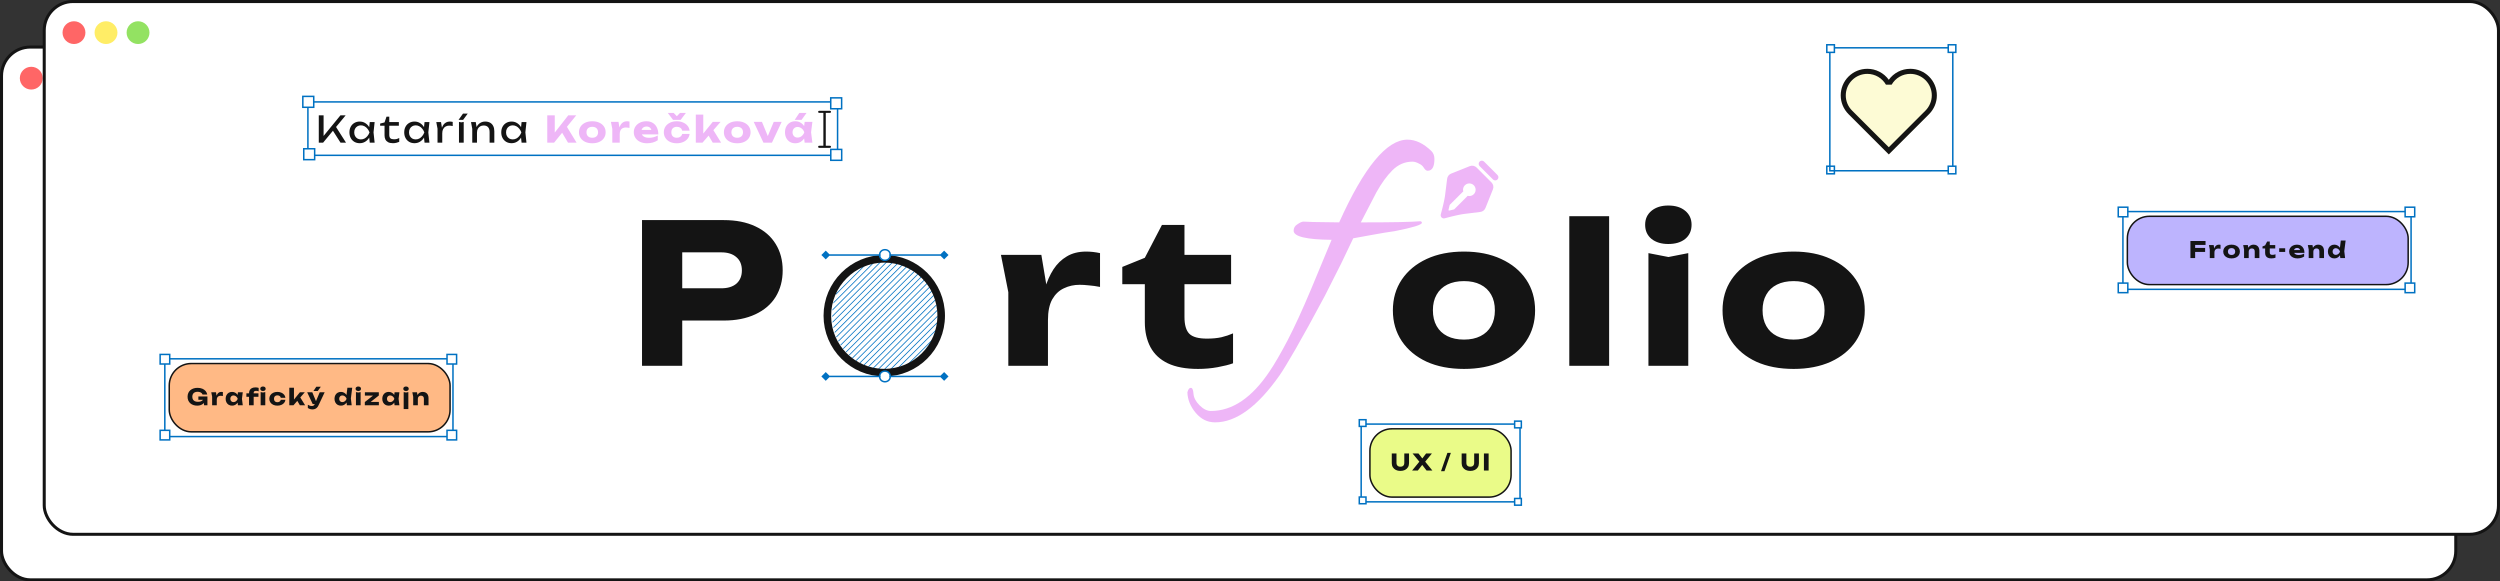 <svg width="1647" height="383" viewBox="0 0 1647 383" fill="none" xmlns="http://www.w3.org/2000/svg">
<rect x="0" y="0" width="1647" height="383" fill="#333333" stroke="none"/>
<rect x="1" y="31" width="1616.86" height="351" rx="19" fill="white" stroke="#141414" stroke-width="2"/>
<ellipse cx="20.6" cy="51.5" rx="7.537" ry="7.5" fill="#FF6666"/>
<ellipse cx="41.703" cy="51.5" rx="7.537" ry="7.5" fill="#FFED66"/>
<ellipse cx="62.805" cy="51.5" rx="7.537" ry="7.5" fill="#93E262"/>
<rect x="29.137" y="1" width="1616.86" height="351" rx="19" fill="white" stroke="#141414" stroke-width="2"/>
<ellipse cx="48.737" cy="21.5" rx="7.537" ry="7.5" fill="#FF6666"/>
<ellipse cx="69.839" cy="21.5" rx="7.537" ry="7.5" fill="#FFED66"/>
<ellipse cx="90.942" cy="21.5" rx="7.537" ry="7.5" fill="#93E262"/>
<path d="M476.848 145C484.869 145 491.781 146.365 497.584 149.096C503.472 151.827 507.952 155.709 511.024 160.744C514.096 165.693 515.632 171.496 515.632 178.152C515.632 184.723 514.096 190.525 511.024 195.56C507.952 200.509 503.472 204.349 497.584 207.08C491.781 209.811 484.869 211.176 476.848 211.176H435.248V189.928H475.184C479.451 189.928 482.779 188.904 485.168 186.856C487.557 184.723 488.752 181.821 488.752 178.152C488.752 174.397 487.557 171.496 485.168 169.448C482.779 167.315 479.451 166.248 475.184 166.248H437.552L449.456 153.96V241H422.96V145H476.848ZM659.417 167.912H686.041L690.393 194.024V241H664.281V192.488L659.417 167.912ZM724.697 166.76V189.032C722.137 188.52 719.705 188.179 717.401 188.008C715.182 187.752 713.134 187.624 711.257 187.624C707.502 187.624 704.046 188.392 700.889 189.928C697.732 191.379 695.172 193.811 693.209 197.224C691.332 200.637 690.393 205.203 690.393 210.92L685.401 204.776C686.084 199.485 687.108 194.536 688.473 189.928C689.838 185.235 691.673 181.096 693.977 177.512C696.366 173.843 699.31 170.984 702.809 168.936C706.308 166.803 710.574 165.736 715.609 165.736C717.06 165.736 718.553 165.821 720.089 165.992C721.625 166.163 723.161 166.419 724.697 166.76ZM739.368 187.24V175.848L754.216 169.832L765.48 148.2H780.328V167.912H811.048V187.24H780.328V208.744C780.328 214.035 781.395 217.747 783.528 219.88C785.661 222.013 789.544 223.08 795.176 223.08C798.76 223.08 801.917 222.781 804.648 222.184C807.464 221.501 810.024 220.648 812.328 219.624V239.336C809.768 240.275 806.397 241.128 802.216 241.896C798.035 242.664 793.725 243.048 789.288 243.048C781.181 243.048 774.525 241.811 769.32 239.336C764.2 236.861 760.403 233.32 757.928 228.712C755.453 224.019 754.216 218.557 754.216 212.328V187.24H739.368ZM964.473 243.048C955.086 243.048 946.894 241.469 939.897 238.312C932.9 235.069 927.438 230.547 923.513 224.744C919.588 218.856 917.625 212.115 917.625 204.52C917.625 196.755 919.588 189.971 923.513 184.168C927.438 178.365 932.9 173.843 939.897 170.6C946.894 167.357 955.086 165.736 964.473 165.736C973.774 165.736 981.924 167.357 988.921 170.6C996.004 173.843 1001.51 178.365 1005.43 184.168C1009.36 189.971 1011.32 196.755 1011.32 204.52C1011.32 212.115 1009.36 218.856 1005.43 224.744C1001.51 230.547 996.004 235.069 988.921 238.312C981.924 241.469 973.774 243.048 964.473 243.048ZM964.473 223.72C968.74 223.72 972.366 222.952 975.353 221.416C978.425 219.88 980.772 217.661 982.393 214.76C984.014 211.859 984.825 208.445 984.825 204.52C984.825 200.424 984.014 196.968 982.393 194.152C980.772 191.251 978.425 189.032 975.353 187.496C972.366 185.96 968.74 185.192 964.473 185.192C960.206 185.192 956.537 185.96 953.465 187.496C950.393 189.032 948.046 191.251 946.425 194.152C944.804 196.968 943.993 200.381 943.993 204.392C943.993 208.403 944.804 211.859 946.425 214.76C948.046 217.661 950.393 219.88 953.465 221.416C956.537 222.952 960.206 223.72 964.473 223.72ZM1033.85 142.44H1060.09V241H1033.85V142.44ZM1085.99 166.76L1099.18 169.32L1112.23 166.76V241H1085.99V166.76ZM1099.05 160.744C1094.53 160.744 1090.86 159.635 1088.04 157.416C1085.23 155.112 1083.82 151.997 1083.82 148.072C1083.82 144.232 1085.23 141.16 1088.04 138.856C1090.86 136.552 1094.53 135.4 1099.05 135.4C1103.74 135.4 1107.45 136.552 1110.19 138.856C1113 141.16 1114.41 144.232 1114.41 148.072C1114.41 151.997 1113 155.112 1110.19 157.416C1107.45 159.635 1103.74 160.744 1099.05 160.744ZM1181.66 243.048C1172.27 243.048 1164.08 241.469 1157.08 238.312C1150.08 235.069 1144.62 230.547 1140.7 224.744C1136.77 218.856 1134.81 212.115 1134.81 204.52C1134.81 196.755 1136.77 189.971 1140.7 184.168C1144.62 178.365 1150.08 173.843 1157.08 170.6C1164.08 167.357 1172.27 165.736 1181.66 165.736C1190.96 165.736 1199.11 167.357 1206.11 170.6C1213.19 173.843 1218.69 178.365 1222.62 184.168C1226.54 189.971 1228.51 196.755 1228.51 204.52C1228.51 212.115 1226.54 218.856 1222.62 224.744C1218.69 230.547 1213.19 235.069 1206.11 238.312C1199.11 241.469 1190.96 243.048 1181.66 243.048ZM1181.66 223.72C1185.92 223.72 1189.55 222.952 1192.54 221.416C1195.61 219.88 1197.96 217.661 1199.58 214.76C1201.2 211.859 1202.01 208.445 1202.01 204.52C1202.01 200.424 1201.2 196.968 1199.58 194.152C1197.96 191.251 1195.61 189.032 1192.54 187.496C1189.55 185.96 1185.92 185.192 1181.66 185.192C1177.39 185.192 1173.72 185.96 1170.65 187.496C1167.58 189.032 1165.23 191.251 1163.61 194.152C1161.99 196.968 1161.18 200.381 1161.18 204.392C1161.18 208.403 1161.99 211.859 1163.61 214.76C1165.23 217.661 1167.58 219.88 1170.65 221.416C1173.72 222.952 1177.39 223.72 1181.66 223.72Z" fill="#141414"/>
<path d="M800.5 278.25C795.5 278.25 791.25 276.167 787.75 272C784.25 267.833 782.417 263.333 782.25 258.5C782.75 256.5 783.5 255.5 784.5 255.5C785.5 255.5 786.083 256.75 786.25 259.25C786.417 261.917 787.75 264.5 790.25 267C792.75 269.5 795.25 270.75 797.75 270.75C811.917 270.75 824.833 262 836.5 244.5C839.667 239.833 843.583 233.083 848.25 224.25C852.917 215.25 858.083 204 863.75 190.5L877.25 158C860.583 157.833 852.25 155.833 852.25 152C852.25 150.167 853.083 148.75 854.75 147.75C856.417 146.583 857.75 146 858.75 146C858.917 146 861 146.083 865 146.25C869 146.25 874.75 146.333 882.25 146.5C898.583 110.167 913.583 92 927.25 92C932.583 92 937.833 94.5 943 99.5C944.333 100.833 945 102.583 945 104.75C945 109.917 943.5 112.5 940.5 112.5C939.667 112.5 938.833 111.833 938 110.5C937.333 109.333 936.25 108.417 934.75 107.75C933.25 106.917 931.833 106.5 930.5 106.5C925.5 106.5 921.083 108.417 917.25 112.25C913.583 115.917 910.083 120.75 906.75 126.75C903.583 132.75 900.167 139.333 896.5 146.5H899.5C917.667 146.5 929.75 146.25 935.75 145.75C936.417 145.917 936.75 146.25 936.75 146.75C936.75 148.083 930.833 149.917 919 152.25C914.333 152.917 909.75 153.667 905.25 154.5C900.75 155.333 896.167 156.167 891.5 157C889.333 161.667 886.667 167.25 883.5 173.75C880.333 180.083 876.75 187.167 872.75 195C864.917 209.667 858.5 221.333 853.5 230C848.5 238.667 845 244.417 843 247.25C828.5 267.917 814.333 278.25 800.5 278.25Z" fill="#EEB6F7"/>
<g clip-path="url(#clip0_4_51)">
<line x1="582.47" y1="157.972" x2="532.972" y2="207.47" stroke="#0071C2" stroke-width="0.5"/>
<line x1="584.506" y1="160.009" x2="535.009" y2="209.506" stroke="#0071C2" stroke-width="0.5"/>
<line x1="586.543" y1="162.045" x2="537.045" y2="211.543" stroke="#0071C2" stroke-width="0.5"/>
<line x1="588.579" y1="164.082" x2="539.082" y2="213.579" stroke="#0071C2" stroke-width="0.5"/>
<line x1="590.616" y1="166.118" x2="541.118" y2="215.616" stroke="#0071C2" stroke-width="0.5"/>
<line x1="592.652" y1="168.155" x2="543.155" y2="217.652" stroke="#0071C2" stroke-width="0.5"/>
<line x1="594.688" y1="170.191" x2="545.191" y2="219.688" stroke="#0071C2" stroke-width="0.5"/>
<line x1="596.725" y1="172.227" x2="547.228" y2="221.725" stroke="#0071C2" stroke-width="0.5"/>
<line x1="598.761" y1="174.264" x2="549.264" y2="223.761" stroke="#0071C2" stroke-width="0.5"/>
<line x1="600.798" y1="176.3" x2="551.301" y2="225.798" stroke="#0071C2" stroke-width="0.5"/>
<line x1="602.834" y1="178.337" x2="553.337" y2="227.834" stroke="#0071C2" stroke-width="0.5"/>
<line x1="604.871" y1="180.373" x2="555.373" y2="229.871" stroke="#0071C2" stroke-width="0.5"/>
<line x1="606.907" y1="182.41" x2="557.41" y2="231.907" stroke="#0071C2" stroke-width="0.5"/>
<line x1="608.944" y1="184.446" x2="559.446" y2="233.944" stroke="#0071C2" stroke-width="0.5"/>
<line x1="610.98" y1="186.483" x2="561.483" y2="235.98" stroke="#0071C2" stroke-width="0.5"/>
<line x1="613.017" y1="188.519" x2="563.519" y2="238.017" stroke="#0071C2" stroke-width="0.5"/>
<line x1="615.053" y1="190.556" x2="565.556" y2="240.053" stroke="#0071C2" stroke-width="0.5"/>
<line x1="617.09" y1="192.592" x2="567.592" y2="242.09" stroke="#0071C2" stroke-width="0.5"/>
<line x1="619.126" y1="194.629" x2="569.629" y2="244.126" stroke="#0071C2" stroke-width="0.5"/>
<line x1="621.163" y1="196.665" x2="571.665" y2="246.163" stroke="#0071C2" stroke-width="0.5"/>
<line x1="623.199" y1="198.702" x2="573.702" y2="248.199" stroke="#0071C2" stroke-width="0.5"/>
<line x1="625.236" y1="200.738" x2="575.738" y2="250.236" stroke="#0071C2" stroke-width="0.5"/>
<line x1="627.272" y1="202.774" x2="577.775" y2="252.272" stroke="#0071C2" stroke-width="0.5"/>
<line x1="629.308" y1="204.811" x2="579.811" y2="254.308" stroke="#0071C2" stroke-width="0.5"/>
<line x1="631.345" y1="206.847" x2="581.848" y2="256.345" stroke="#0071C2" stroke-width="0.5"/>
<line x1="633.381" y1="208.884" x2="583.884" y2="258.381" stroke="#0071C2" stroke-width="0.5"/>
</g>
<path d="M582.553 170.5C603.264 170.5 620.053 187.289 620.053 208C620.053 228.711 603.264 245.5 582.553 245.5C561.842 245.5 545.053 228.711 545.053 208C545.053 187.289 561.842 170.5 582.553 170.5Z" stroke="#141414" stroke-width="5"/>
<circle cx="583" cy="168" r="3.5" fill="white" stroke="#0071C2"/>
<path d="M624.887 168L622 165.113L619.113 168L622 170.887L624.887 168ZM586 168V168.5H622V168V167.5H586V168Z" fill="#0071C2"/>
<path d="M541.113 168L544 165.113L546.887 168L544 170.887L541.113 168ZM580 168V168.5H544V168V167.5H580V168Z" fill="#0071C2"/>
<circle cx="583" cy="248" r="3.5" fill="white" stroke="#0071C2"/>
<path d="M624.887 248L622 245.113L619.113 248L622 250.887L624.887 248ZM586 248V248.5H622V248V247.5H586V248Z" fill="#0071C2"/>
<path d="M541.113 248L544 245.113L546.887 248L544 250.887L541.113 248ZM580 248V248.5H544V248V247.5H580V248Z" fill="#0071C2"/>
<path d="M972.781 110.375L982.623 120.219C983.2 120.795 983.594 121.528 983.758 122.327C983.923 123.126 983.849 123.955 983.546 124.713L978.619 137.031C978.342 137.721 977.887 138.324 977.299 138.778C976.711 139.232 976.012 139.521 975.275 139.615L964.694 140.938C964.421 140.969 964.137 141.008 963.84 141.054L962.915 141.204L962.431 141.292L960.925 141.583L959.894 141.802L958.342 142.152L956.352 142.627L953.119 143.452L951.773 143.815C951.433 143.908 951.076 143.915 950.733 143.834C950.39 143.753 950.073 143.588 949.81 143.353C949.548 143.117 949.349 142.82 949.232 142.488C949.114 142.156 949.082 141.8 949.137 141.452L949.208 141.148L949.823 138.831L950.373 136.648L950.848 134.658L951.196 133.106L951.415 132.073L951.708 130.569L951.875 129.617L952.008 128.725L953.383 117.725C953.477 116.988 953.766 116.289 954.221 115.701C954.675 115.113 955.279 114.657 955.969 114.381L968.287 109.454C969.045 109.151 969.874 109.077 970.673 109.242C971.472 109.406 972.205 109.798 972.781 110.375ZM965.052 122.052C964.526 122.579 964.15 123.237 963.964 123.958C963.779 124.679 963.789 125.437 963.996 126.152C963.844 126.241 963.704 126.349 963.579 126.473L955.125 134.927C955.07 134.983 955.031 135.054 955.015 135.131L954.829 135.933L954.458 137.481L954.279 138.213C954.261 138.283 954.261 138.357 954.28 138.427C954.299 138.497 954.336 138.561 954.388 138.612C954.439 138.664 954.503 138.701 954.573 138.72C954.643 138.739 954.717 138.739 954.787 138.721L956.281 138.356L957.871 137.985C957.947 137.968 958.017 137.929 958.073 137.873L966.527 129.419C966.651 129.295 966.759 129.155 966.848 129.004C967.554 129.207 968.301 129.22 969.013 129.041C969.726 128.862 970.378 128.498 970.905 127.986C971.431 127.474 971.813 126.832 972.011 126.124C972.209 125.417 972.217 124.67 972.034 123.959C971.85 123.247 971.482 122.597 970.966 122.074C970.45 121.551 969.806 121.174 969.097 120.98C968.389 120.787 967.641 120.784 966.931 120.972C966.221 121.16 965.574 121.533 965.054 122.052H965.052ZM974.756 106.46C975.115 106.101 975.592 105.886 976.098 105.853C976.604 105.821 977.105 105.975 977.506 106.285L977.702 106.46L986.542 115.298C986.919 115.672 987.14 116.176 987.158 116.707C987.176 117.239 986.99 117.757 986.639 118.155C986.287 118.554 985.797 118.804 985.267 118.853C984.738 118.901 984.21 118.746 983.792 118.419L983.594 118.244L974.756 109.406C974.366 109.016 974.146 108.486 974.146 107.933C974.146 107.381 974.366 106.851 974.756 106.46Z" fill="#EEB6F7"/>
<path d="M1270.87 75.2C1274.03 72 1276 67.667 1276 62.833C1276 58.192 1274.16 53.741 1270.87 50.459C1267.59 47.177 1263.14 45.333 1258.5 45.333C1252.67 45.333 1247.5 48.167 1244.33 52.567C1242.72 50.322 1240.59 48.494 1238.12 47.236C1235.66 45.978 1232.93 45.326 1230.17 45.333C1225.53 45.333 1221.07 47.177 1217.79 50.459C1214.51 53.741 1212.67 58.192 1212.67 62.833C1212.67 67.667 1214.63 72 1217.8 75.2L1244.33 101.733L1270.87 75.2Z" fill="#FDFBD5"/>
<path d="M1220.13 72.833C1218.82 71.524 1217.77 69.966 1217.06 68.249C1216.35 66.532 1215.99 64.691 1216 62.833C1216 59.076 1217.49 55.473 1220.15 52.816C1222.81 50.159 1226.41 48.667 1230.17 48.667C1235.43 48.667 1240.03 51.533 1242.47 55.8H1246.2C1247.44 53.63 1249.23 51.827 1251.39 50.574C1253.55 49.321 1256 48.663 1258.5 48.667C1262.26 48.667 1265.86 50.159 1268.52 52.816C1271.17 55.473 1272.67 59.076 1272.67 62.833C1272.67 66.733 1271 70.333 1268.53 72.833L1244.33 97L1220.13 72.833ZM1270.87 75.2C1274.03 72 1276 67.667 1276 62.833C1276 58.192 1274.16 53.741 1270.87 50.459C1267.59 47.177 1263.14 45.333 1258.5 45.333C1252.67 45.333 1247.5 48.167 1244.33 52.567C1242.72 50.322 1240.59 48.494 1238.12 47.236C1235.66 45.978 1232.93 45.326 1230.17 45.333C1225.53 45.333 1221.07 47.177 1217.79 50.459C1214.51 53.741 1212.67 58.192 1212.67 62.833C1212.67 67.667 1214.63 72 1217.8 75.2L1244.33 101.733L1270.87 75.2Z" fill="#141414"/>
<rect x="1203.5" y="109.5" width="5" height="5" fill="white" stroke="#0071C2"/>
<rect x="1205.5" y="31.5" width="81" height="81" stroke="#0071C2"/>
<rect x="1283.5" y="109.5" width="5" height="5" fill="white" stroke="#0071C2"/>
<rect x="1203.5" y="29.5" width="5" height="5" fill="white" stroke="#0071C2"/>
<rect x="1283.5" y="29.5" width="5" height="5" fill="white" stroke="#0071C2"/>
<rect x="108.581" y="236.384" width="189.837" height="51.233" stroke="#0071C2"/>
<rect x="105.5" y="283.5" width="6.305" height="6.305" fill="white" stroke="#0071C2"/>
<rect x="294.5" y="283.5" width="6.305" height="6.305" fill="white" stroke="#0071C2"/>
<rect x="105.5" y="233.5" width="6.305" height="6.305" fill="white" stroke="#0071C2"/>
<rect x="294.5" y="233.5" width="6.305" height="6.305" fill="white" stroke="#0071C2"/>
<rect x="111.5" y="239.5" width="185" height="45" rx="14.5" fill="#FFB985" stroke="#141414"/>
<path d="M135.57 262.125C135.54 262.805 135.4 263.455 135.15 264.075C134.91 264.685 134.555 265.23 134.085 265.71C133.625 266.19 133.045 266.565 132.345 266.835C131.655 267.105 130.85 267.24 129.93 267.24C129.05 267.24 128.225 267.115 127.455 266.865C126.685 266.605 126.005 266.225 125.415 265.725C124.835 265.225 124.38 264.61 124.05 263.88C123.73 263.15 123.57 262.315 123.57 261.375C123.57 260.435 123.735 259.6 124.065 258.87C124.395 258.14 124.855 257.525 125.445 257.025C126.045 256.525 126.735 256.15 127.515 255.9C128.305 255.64 129.165 255.51 130.095 255.51C131.335 255.51 132.405 255.7 133.305 256.08C134.205 256.46 134.93 256.98 135.48 257.64C136.03 258.3 136.385 259.065 136.545 259.935H133.41C133.31 259.555 133.105 259.23 132.795 258.96C132.495 258.68 132.115 258.47 131.655 258.33C131.205 258.18 130.69 258.105 130.11 258.105C129.41 258.105 128.805 258.23 128.295 258.48C127.785 258.72 127.39 259.085 127.11 259.575C126.83 260.055 126.69 260.655 126.69 261.375C126.69 262.105 126.84 262.72 127.14 263.22C127.44 263.72 127.865 264.095 128.415 264.345C128.975 264.595 129.63 264.72 130.38 264.72C131.11 264.72 131.755 264.62 132.315 264.42C132.875 264.21 133.32 263.905 133.65 263.505C133.99 263.105 134.185 262.625 134.235 262.065L135.57 262.125ZM130.68 263.37V261.18H136.65V267H134.445L134.01 262.545L134.595 263.37H130.68ZM139.184 258.435H142.304L142.814 261.495V267H139.754V261.315L139.184 258.435ZM146.834 258.3V260.91C146.534 260.85 146.249 260.81 145.979 260.79C145.719 260.76 145.479 260.745 145.259 260.745C144.819 260.745 144.414 260.835 144.044 261.015C143.674 261.185 143.374 261.47 143.144 261.87C142.924 262.27 142.814 262.805 142.814 263.475L142.229 262.755C142.309 262.135 142.429 261.555 142.589 261.015C142.749 260.465 142.964 259.98 143.234 259.56C143.514 259.13 143.859 258.795 144.269 258.555C144.679 258.305 145.179 258.18 145.769 258.18C145.939 258.18 146.114 258.19 146.294 258.21C146.474 258.23 146.654 258.26 146.834 258.3ZM156.751 267L156.361 263.91L156.766 262.725L156.361 261.54L156.751 258.435H159.931L159.391 262.71L159.931 267H156.751ZM157.471 262.725C157.331 263.625 157.051 264.415 156.631 265.095C156.221 265.775 155.696 266.305 155.056 266.685C154.426 267.055 153.706 267.24 152.896 267.24C152.056 267.24 151.316 267.055 150.676 266.685C150.046 266.305 149.551 265.775 149.191 265.095C148.831 264.405 148.651 263.615 148.651 262.725C148.651 261.815 148.831 261.02 149.191 260.34C149.551 259.66 150.046 259.13 150.676 258.75C151.316 258.37 152.056 258.18 152.896 258.18C153.706 258.18 154.426 258.37 155.056 258.75C155.696 259.12 156.226 259.645 156.646 260.325C157.066 260.995 157.341 261.795 157.471 262.725ZM151.756 262.725C151.756 263.145 151.841 263.52 152.011 263.85C152.191 264.18 152.436 264.44 152.746 264.63C153.056 264.81 153.411 264.9 153.811 264.9C154.231 264.9 154.626 264.81 154.996 264.63C155.366 264.44 155.691 264.18 155.971 263.85C156.251 263.52 156.461 263.145 156.601 262.725C156.461 262.295 156.251 261.915 155.971 261.585C155.691 261.255 155.366 260.995 154.996 260.805C154.626 260.615 154.231 260.52 153.811 260.52C153.411 260.52 153.056 260.615 152.746 260.805C152.436 260.995 152.191 261.255 152.011 261.585C151.841 261.915 151.756 262.295 151.756 262.725ZM168.769 257.49C168.189 257.49 167.769 257.595 167.509 257.805C167.249 258.015 167.119 258.355 167.119 258.825V267H164.059V259.095C164.059 258.265 164.224 257.56 164.554 256.98C164.884 256.4 165.369 255.96 166.009 255.66C166.659 255.36 167.459 255.21 168.409 255.21C168.799 255.21 169.149 255.24 169.459 255.3C169.769 255.36 170.084 255.445 170.404 255.555V257.805C170.144 257.695 169.879 257.615 169.609 257.565C169.349 257.515 169.069 257.49 168.769 257.49ZM162.319 261.405V259.14H170.269V261.405H162.319ZM171.709 258.3L173.239 258.6L174.769 258.3V267H171.709V258.3ZM173.239 257.595C172.709 257.595 172.279 257.465 171.949 257.205C171.619 256.935 171.454 256.57 171.454 256.11C171.454 255.66 171.619 255.3 171.949 255.03C172.279 254.76 172.709 254.625 173.239 254.625C173.779 254.625 174.209 254.76 174.529 255.03C174.859 255.3 175.024 255.66 175.024 256.11C175.024 256.57 174.859 256.935 174.529 257.205C174.209 257.465 173.779 257.595 173.239 257.595ZM188.029 263.385C187.949 264.155 187.669 264.83 187.189 265.41C186.709 265.99 186.084 266.44 185.314 266.76C184.554 267.08 183.699 267.24 182.749 267.24C181.699 267.24 180.774 267.05 179.974 266.67C179.174 266.29 178.549 265.76 178.099 265.08C177.649 264.4 177.424 263.615 177.424 262.725C177.424 261.825 177.649 261.035 178.099 260.355C178.549 259.675 179.174 259.145 179.974 258.765C180.774 258.375 181.699 258.18 182.749 258.18C183.699 258.18 184.554 258.345 185.314 258.675C186.084 258.995 186.709 259.445 187.189 260.025C187.669 260.595 187.949 261.27 188.029 262.05H184.984C184.874 261.54 184.619 261.15 184.219 260.88C183.819 260.6 183.329 260.46 182.749 260.46C182.299 260.46 181.904 260.55 181.564 260.73C181.234 260.9 180.974 261.155 180.784 261.495C180.604 261.825 180.514 262.235 180.514 262.725C180.514 263.205 180.604 263.615 180.784 263.955C180.974 264.285 181.234 264.54 181.564 264.72C181.904 264.89 182.299 264.975 182.749 264.975C183.329 264.975 183.819 264.83 184.219 264.54C184.629 264.25 184.884 263.865 184.984 263.385H188.029ZM193.665 264.555L192.825 264.27L197.565 258.435H200.79L193.335 267H190.59V255.45H193.665V264.555ZM195.12 262.815L197.43 261.195L201.015 267H197.565L195.12 262.815ZM205.907 269.715C205.277 269.715 204.717 269.635 204.227 269.475C203.737 269.325 203.262 269.09 202.802 268.77V266.64C203.272 266.94 203.712 267.155 204.122 267.285C204.532 267.415 204.982 267.48 205.472 267.48C205.882 267.48 206.247 267.39 206.567 267.21C206.887 267.03 207.147 266.7 207.347 266.22L210.632 258.435H213.887L209.777 267.165C209.487 267.795 209.132 268.295 208.712 268.665C208.302 269.045 207.857 269.315 207.377 269.475C206.897 269.635 206.407 269.715 205.907 269.715ZM206.012 266.205L202.367 258.435H205.742L208.967 266.205H206.012ZM208.397 254.76H211.367L209.342 257.595H206.507L208.397 254.76ZM228.529 267L228.124 263.79L228.649 262.74L228.139 261.42L228.859 255.45H232.039L231.154 262.485L231.694 267H228.529ZM229.189 262.725C229.049 263.625 228.769 264.415 228.349 265.095C227.939 265.775 227.414 266.305 226.774 266.685C226.144 267.055 225.424 267.24 224.614 267.24C223.774 267.24 223.034 267.055 222.394 266.685C221.764 266.305 221.269 265.775 220.909 265.095C220.549 264.405 220.369 263.615 220.369 262.725C220.369 261.815 220.549 261.02 220.909 260.34C221.269 259.66 221.764 259.13 222.394 258.75C223.034 258.37 223.774 258.18 224.614 258.18C225.424 258.18 226.144 258.37 226.774 258.75C227.414 259.12 227.944 259.645 228.364 260.325C228.784 260.995 229.059 261.795 229.189 262.725ZM223.474 262.725C223.474 263.145 223.559 263.52 223.729 263.85C223.909 264.18 224.154 264.44 224.464 264.63C224.774 264.81 225.129 264.9 225.529 264.9C225.949 264.9 226.344 264.81 226.714 264.63C227.084 264.44 227.409 264.18 227.689 263.85C227.969 263.52 228.179 263.145 228.319 262.725C228.179 262.295 227.969 261.915 227.689 261.585C227.409 261.255 227.084 260.995 226.714 260.805C226.344 260.615 225.949 260.52 225.529 260.52C225.129 260.52 224.774 260.615 224.464 260.805C224.154 260.995 223.909 261.255 223.729 261.585C223.559 261.915 223.474 262.295 223.474 262.725ZM234.501 258.3L236.046 258.6L237.576 258.3V267H234.501V258.3ZM236.031 257.595C235.501 257.595 235.071 257.465 234.741 257.205C234.411 256.935 234.246 256.57 234.246 256.11C234.246 255.66 234.411 255.3 234.741 255.03C235.071 254.76 235.501 254.625 236.031 254.625C236.581 254.625 237.016 254.76 237.336 255.03C237.666 255.3 237.831 255.66 237.831 256.11C237.831 256.57 237.666 256.935 237.336 257.205C237.016 257.465 236.581 257.595 236.031 257.595ZM240.341 267V264.87L246.251 260.22L248.411 260.625H240.386V258.435H249.566V260.565L243.671 265.2L241.841 264.795H249.596V267H240.341ZM259.941 267L259.551 263.91L259.956 262.725L259.551 261.54L259.941 258.435H263.121L262.581 262.71L263.121 267H259.941ZM260.661 262.725C260.521 263.625 260.241 264.415 259.821 265.095C259.411 265.775 258.886 266.305 258.246 266.685C257.616 267.055 256.896 267.24 256.086 267.24C255.246 267.24 254.506 267.055 253.866 266.685C253.236 266.305 252.741 265.775 252.381 265.095C252.021 264.405 251.841 263.615 251.841 262.725C251.841 261.815 252.021 261.02 252.381 260.34C252.741 259.66 253.236 259.13 253.866 258.75C254.506 258.37 255.246 258.18 256.086 258.18C256.896 258.18 257.616 258.37 258.246 258.75C258.886 259.12 259.416 259.645 259.836 260.325C260.256 260.995 260.531 261.795 260.661 262.725ZM254.946 262.725C254.946 263.145 255.031 263.52 255.201 263.85C255.381 264.18 255.626 264.44 255.936 264.63C256.246 264.81 256.601 264.9 257.001 264.9C257.421 264.9 257.816 264.81 258.186 264.63C258.556 264.44 258.881 264.18 259.161 263.85C259.441 263.52 259.651 263.145 259.791 262.725C259.651 262.295 259.441 261.915 259.161 261.585C258.881 261.255 258.556 260.995 258.186 260.805C257.816 260.615 257.421 260.52 257.001 260.52C256.601 260.52 256.246 260.615 255.936 260.805C255.626 260.995 255.381 261.255 255.201 261.585C255.031 261.915 254.946 262.295 254.946 262.725ZM265.943 258.3L267.488 258.6L269.018 258.3V269.475H265.943V258.3ZM267.473 257.595C266.943 257.595 266.513 257.465 266.183 257.205C265.853 256.935 265.688 256.57 265.688 256.11C265.688 255.66 265.853 255.3 266.183 255.03C266.513 254.76 266.943 254.625 267.473 254.625C268.023 254.625 268.458 254.76 268.778 255.03C269.108 255.3 269.273 255.66 269.273 256.11C269.273 256.57 269.108 256.935 268.778 257.205C268.458 257.465 268.023 257.595 267.473 257.595ZM271.649 258.435H274.724L275.279 261.855V267H272.219V261.39L271.649 258.435ZM278.429 258.18C279.249 258.18 279.949 258.345 280.529 258.675C281.109 259.005 281.549 259.47 281.849 260.07C282.159 260.67 282.314 261.38 282.314 262.2V267H279.254V262.65C279.254 262.01 279.089 261.52 278.759 261.18C278.439 260.84 277.974 260.67 277.364 260.67C276.944 260.67 276.574 260.76 276.254 260.94C275.944 261.12 275.704 261.375 275.534 261.705C275.364 262.035 275.279 262.425 275.279 262.875L274.334 262.38C274.454 261.47 274.709 260.705 275.099 260.085C275.489 259.455 275.969 258.98 276.539 258.66C277.109 258.34 277.739 258.18 278.429 258.18Z" fill="#141414"/>
<rect x="1398.58" y="139.384" width="189.837" height="51.233" stroke="#0071C2"/>
<rect x="1395.5" y="186.5" width="6.305" height="6.305" fill="white" stroke="#0071C2"/>
<rect x="1584.5" y="186.5" width="6.305" height="6.305" fill="white" stroke="#0071C2"/>
<rect x="1395.5" y="136.5" width="6.305" height="6.305" fill="white" stroke="#0071C2"/>
<rect x="1584.5" y="136.5" width="6.305" height="6.305" fill="white" stroke="#0071C2"/>
<rect x="1401.5" y="142.5" width="185" height="45" rx="14.5" fill="#BDB4FE" stroke="#141414"/>
<path d="M1444.57 163.355H1452.73V165.98H1444.57V163.355ZM1453.01 158.75V161.375H1444.67L1446.16 159.89V170H1443.05V158.75H1453.01ZM1455.24 161.435H1458.36L1458.87 164.495V170H1455.81V164.315L1455.24 161.435ZM1462.89 161.3V163.91C1462.59 163.85 1462.31 163.81 1462.04 163.79C1461.78 163.76 1461.54 163.745 1461.32 163.745C1460.88 163.745 1460.47 163.835 1460.1 164.015C1459.73 164.185 1459.43 164.47 1459.2 164.87C1458.98 165.27 1458.87 165.805 1458.87 166.475L1458.29 165.755C1458.37 165.135 1458.49 164.555 1458.65 164.015C1458.81 163.465 1459.02 162.98 1459.29 162.56C1459.57 162.13 1459.92 161.795 1460.33 161.555C1460.74 161.305 1461.24 161.18 1461.83 161.18C1462 161.18 1462.17 161.19 1462.35 161.21C1462.53 161.23 1462.71 161.26 1462.89 161.3ZM1470.15 170.24C1469.05 170.24 1468.09 170.055 1467.27 169.685C1466.45 169.305 1465.81 168.775 1465.35 168.095C1464.89 167.405 1464.66 166.615 1464.66 165.725C1464.66 164.815 1464.89 164.02 1465.35 163.34C1465.81 162.66 1466.45 162.13 1467.27 161.75C1468.09 161.37 1469.05 161.18 1470.15 161.18C1471.24 161.18 1472.2 161.37 1473.02 161.75C1473.85 162.13 1474.49 162.66 1474.95 163.34C1475.41 164.02 1475.64 164.815 1475.64 165.725C1475.64 166.615 1475.41 167.405 1474.95 168.095C1474.49 168.775 1473.85 169.305 1473.02 169.685C1472.2 170.055 1471.24 170.24 1470.15 170.24ZM1470.15 167.975C1470.65 167.975 1471.08 167.885 1471.43 167.705C1471.79 167.525 1472.06 167.265 1472.25 166.925C1472.44 166.585 1472.54 166.185 1472.54 165.725C1472.54 165.245 1472.44 164.84 1472.25 164.51C1472.06 164.17 1471.79 163.91 1471.43 163.73C1471.08 163.55 1470.65 163.46 1470.15 163.46C1469.65 163.46 1469.22 163.55 1468.86 163.73C1468.5 163.91 1468.23 164.17 1468.04 164.51C1467.85 164.84 1467.75 165.24 1467.75 165.71C1467.75 166.18 1467.85 166.585 1468.04 166.925C1468.23 167.265 1468.5 167.525 1468.86 167.705C1469.22 167.885 1469.65 167.975 1470.15 167.975ZM1477.82 161.435H1480.89L1481.45 164.855V170H1478.39V164.39L1477.82 161.435ZM1484.6 161.18C1485.42 161.18 1486.12 161.345 1486.7 161.675C1487.28 162.005 1487.72 162.47 1488.02 163.07C1488.33 163.67 1488.48 164.38 1488.48 165.2V170H1485.42V165.65C1485.42 165.01 1485.26 164.52 1484.93 164.18C1484.61 163.84 1484.14 163.67 1483.53 163.67C1483.11 163.67 1482.74 163.76 1482.42 163.94C1482.11 164.12 1481.87 164.375 1481.7 164.705C1481.53 165.035 1481.45 165.425 1481.45 165.875L1480.5 165.38C1480.62 164.47 1480.88 163.705 1481.27 163.085C1481.66 162.455 1482.14 161.98 1482.71 161.66C1483.28 161.34 1483.91 161.18 1484.6 161.18ZM1490.53 163.7V162.365L1492.27 161.66L1493.59 159.125H1495.33V161.435H1498.93V163.7H1495.33V166.22C1495.33 166.84 1495.45 167.275 1495.7 167.525C1495.95 167.775 1496.41 167.9 1497.07 167.9C1497.49 167.9 1497.86 167.865 1498.18 167.795C1498.51 167.715 1498.81 167.615 1499.08 167.495V169.805C1498.78 169.915 1498.38 170.015 1497.89 170.105C1497.4 170.195 1496.9 170.24 1496.38 170.24C1495.43 170.24 1494.65 170.095 1494.04 169.805C1493.44 169.515 1492.99 169.1 1492.7 168.56C1492.41 168.01 1492.27 167.37 1492.27 166.64V163.7H1490.53ZM1501.53 163.55H1505.48V165.965H1501.53V163.55ZM1513.5 170.24C1512.46 170.24 1511.53 170.05 1510.71 169.67C1509.9 169.29 1509.26 168.76 1508.79 168.08C1508.32 167.39 1508.09 166.59 1508.09 165.68C1508.09 164.79 1508.31 164.01 1508.76 163.34C1509.21 162.66 1509.83 162.13 1510.61 161.75C1511.4 161.37 1512.29 161.18 1513.28 161.18C1514.31 161.18 1515.18 161.405 1515.9 161.855C1516.63 162.295 1517.19 162.92 1517.58 163.73C1517.98 164.54 1518.18 165.495 1518.18 166.595H1510.56V164.75H1516.46L1515.45 165.395C1515.41 164.955 1515.3 164.585 1515.12 164.285C1514.94 163.975 1514.7 163.74 1514.4 163.58C1514.11 163.42 1513.76 163.34 1513.35 163.34C1512.9 163.34 1512.52 163.43 1512.2 163.61C1511.88 163.79 1511.63 164.04 1511.45 164.36C1511.27 164.67 1511.18 165.035 1511.18 165.455C1511.18 165.995 1511.3 166.455 1511.54 166.835C1511.79 167.205 1512.15 167.49 1512.62 167.69C1513.1 167.89 1513.68 167.99 1514.37 167.99C1515 167.99 1515.63 167.91 1516.25 167.75C1516.88 167.58 1517.45 167.345 1517.96 167.045V168.995C1517.37 169.395 1516.69 169.705 1515.93 169.925C1515.18 170.135 1514.37 170.24 1513.5 170.24ZM1520.4 161.435H1523.47L1524.03 164.855V170H1520.97V164.39L1520.4 161.435ZM1527.18 161.18C1528 161.18 1528.7 161.345 1529.28 161.675C1529.86 162.005 1530.3 162.47 1530.6 163.07C1530.91 163.67 1531.06 164.38 1531.06 165.2V170H1528V165.65C1528 165.01 1527.84 164.52 1527.51 164.18C1527.19 163.84 1526.72 163.67 1526.11 163.67C1525.69 163.67 1525.32 163.76 1525 163.94C1524.69 164.12 1524.45 164.375 1524.28 164.705C1524.11 165.035 1524.03 165.425 1524.03 165.875L1523.08 165.38C1523.2 164.47 1523.46 163.705 1523.85 163.085C1524.24 162.455 1524.72 161.98 1525.29 161.66C1525.86 161.34 1526.49 161.18 1527.18 161.18ZM1541.79 170L1541.38 166.79L1541.91 165.74L1541.4 164.42L1542.12 158.45H1545.3L1544.41 165.485L1544.95 170H1541.79ZM1542.45 165.725C1542.31 166.625 1542.03 167.415 1541.61 168.095C1541.2 168.775 1540.67 169.305 1540.03 169.685C1539.4 170.055 1538.68 170.24 1537.87 170.24C1537.03 170.24 1536.29 170.055 1535.65 169.685C1535.02 169.305 1534.53 168.775 1534.17 168.095C1533.81 167.405 1533.63 166.615 1533.63 165.725C1533.63 164.815 1533.81 164.02 1534.17 163.34C1534.53 162.66 1535.02 162.13 1535.65 161.75C1536.29 161.37 1537.03 161.18 1537.87 161.18C1538.68 161.18 1539.4 161.37 1540.03 161.75C1540.67 162.12 1541.2 162.645 1541.62 163.325C1542.04 163.995 1542.32 164.795 1542.45 165.725ZM1536.73 165.725C1536.73 166.145 1536.82 166.52 1536.99 166.85C1537.17 167.18 1537.41 167.44 1537.72 167.63C1538.03 167.81 1538.39 167.9 1538.79 167.9C1539.21 167.9 1539.6 167.81 1539.97 167.63C1540.34 167.44 1540.67 167.18 1540.95 166.85C1541.23 166.52 1541.44 166.145 1541.58 165.725C1541.44 165.295 1541.23 164.915 1540.95 164.585C1540.67 164.255 1540.34 163.995 1539.97 163.805C1539.6 163.615 1539.21 163.52 1538.79 163.52C1538.39 163.52 1538.03 163.615 1537.72 163.805C1537.41 163.995 1537.17 164.255 1536.99 164.585C1536.82 164.915 1536.73 165.295 1536.73 165.725Z" fill="#141414"/>
<rect x="896.74" y="279.384" width="104.66" height="51.233" stroke="#0071C2"/>
<rect x="895.5" y="327.446" width="4.412" height="4.412" fill="white" stroke="#0071C2"/>
<rect x="997.847" y="328.393" width="4.412" height="4.412" fill="white" stroke="#0071C2"/>
<rect x="895.5" y="276.5" width="4.412" height="4.412" fill="white" stroke="#0071C2"/>
<rect x="997.847" y="277.446" width="4.412" height="4.412" fill="white" stroke="#0071C2"/>
<rect x="902.5" y="282.5" width="93" height="45" rx="14.5" fill="#EAFB88" stroke="#141414"/>
<path d="M920.005 304.975C920.005 305.485 920.1 305.93 920.29 306.31C920.49 306.68 920.78 306.965 921.16 307.165C921.55 307.365 922.025 307.465 922.585 307.465C923.155 307.465 923.63 307.365 924.01 307.165C924.39 306.965 924.675 306.68 924.865 306.31C925.055 305.93 925.15 305.485 925.15 304.975V298.75H928.27V305.125C928.27 306.155 928.03 307.055 927.55 307.825C927.08 308.585 926.42 309.18 925.57 309.61C924.72 310.03 923.725 310.24 922.585 310.24C921.455 310.24 920.46 310.03 919.6 309.61C918.75 309.18 918.085 308.585 917.605 307.825C917.135 307.055 916.9 306.155 916.9 305.125V298.75H920.005V304.975ZM938.141 305.095V303.205L943.661 310H939.836L936.191 305.29H937.721L934.061 310H930.281L935.831 303.22V305.08L930.611 298.75H934.496L937.796 303.01H936.266L939.521 298.75H943.346L938.141 305.095ZM953.552 298.345H955.832L951.632 310.405H949.352L953.552 298.345ZM966.042 304.975C966.042 305.485 966.137 305.93 966.327 306.31C966.527 306.68 966.817 306.965 967.197 307.165C967.587 307.365 968.062 307.465 968.622 307.465C969.192 307.465 969.667 307.365 970.047 307.165C970.427 306.965 970.712 306.68 970.902 306.31C971.092 305.93 971.187 305.485 971.187 304.975V298.75H974.307V305.125C974.307 306.155 974.067 307.055 973.587 307.825C973.117 308.585 972.457 309.18 971.607 309.61C970.757 310.03 969.762 310.24 968.622 310.24C967.492 310.24 966.497 310.03 965.637 309.61C964.787 309.18 964.122 308.585 963.642 307.825C963.172 307.055 962.937 306.155 962.937 305.125V298.75H966.042V304.975ZM977.606 298.75H980.711V310H977.606V298.75Z" fill="#141414"/>
<path d="M210.016 94V76H213.184V91.336L212.224 90.736L224.272 76H227.704L212.848 94H210.016ZM218.584 84.952L220.816 82.768L227.968 94H224.344L218.584 84.952ZM243.59 94L243.062 88.96L243.686 87.208L243.062 85.48L243.59 80.416H246.806L246.086 87.208L246.806 94H243.59ZM244.55 87.208C244.246 88.632 243.742 89.88 243.038 90.952C242.334 92.024 241.462 92.856 240.422 93.448C239.398 94.04 238.254 94.336 236.99 94.336C235.662 94.336 234.486 94.04 233.462 93.448C232.438 92.84 231.638 92 231.062 90.928C230.486 89.856 230.198 88.616 230.198 87.208C230.198 85.784 230.486 84.544 231.062 83.488C231.638 82.416 232.438 81.584 233.462 80.992C234.486 80.384 235.662 80.08 236.99 80.08C238.254 80.08 239.398 80.376 240.422 80.968C241.462 81.56 242.334 82.392 243.038 83.464C243.758 84.52 244.262 85.768 244.55 87.208ZM233.366 87.208C233.366 88.12 233.55 88.928 233.918 89.632C234.302 90.32 234.822 90.864 235.478 91.264C236.134 91.648 236.886 91.84 237.734 91.84C238.598 91.84 239.398 91.648 240.134 91.264C240.87 90.864 241.518 90.32 242.078 89.632C242.654 88.928 243.11 88.12 243.446 87.208C243.11 86.296 242.654 85.496 242.078 84.808C241.518 84.104 240.87 83.56 240.134 83.176C239.398 82.776 238.598 82.576 237.734 82.576C236.886 82.576 236.134 82.776 235.478 83.176C234.822 83.56 234.302 84.104 233.918 84.808C233.55 85.496 233.366 86.296 233.366 87.208ZM250.432 82.816V81.4L253.336 80.656L254.632 76.864H256.456V80.416H262.768V82.816H256.456V88.696C256.456 89.832 256.696 90.632 257.176 91.096C257.672 91.544 258.472 91.768 259.576 91.768C260.28 91.768 260.904 91.696 261.448 91.552C261.992 91.392 262.512 91.168 263.008 90.88V93.448C262.592 93.656 262 93.856 261.232 94.048C260.48 94.24 259.704 94.336 258.904 94.336C257.576 94.336 256.504 94.12 255.688 93.688C254.872 93.24 254.272 92.632 253.888 91.864C253.52 91.08 253.336 90.184 253.336 89.176V82.816H250.432ZM279.691 94L279.163 88.96L279.787 87.208L279.163 85.48L279.691 80.416H282.907L282.187 87.208L282.907 94H279.691ZM280.651 87.208C280.347 88.632 279.843 89.88 279.139 90.952C278.435 92.024 277.563 92.856 276.523 93.448C275.499 94.04 274.355 94.336 273.091 94.336C271.763 94.336 270.587 94.04 269.563 93.448C268.539 92.84 267.739 92 267.163 90.928C266.587 89.856 266.299 88.616 266.299 87.208C266.299 85.784 266.587 84.544 267.163 83.488C267.739 82.416 268.539 81.584 269.563 80.992C270.587 80.384 271.763 80.08 273.091 80.08C274.355 80.08 275.499 80.376 276.523 80.968C277.563 81.56 278.435 82.392 279.139 83.464C279.859 84.52 280.363 85.768 280.651 87.208ZM269.467 87.208C269.467 88.12 269.651 88.928 270.019 89.632C270.403 90.32 270.923 90.864 271.579 91.264C272.235 91.648 272.987 91.84 273.835 91.84C274.699 91.84 275.499 91.648 276.235 91.264C276.971 90.864 277.619 90.32 278.179 89.632C278.755 88.928 279.211 88.12 279.547 87.208C279.211 86.296 278.755 85.496 278.179 84.808C277.619 84.104 276.971 83.56 276.235 83.176C275.499 82.776 274.699 82.576 273.835 82.576C272.987 82.576 272.235 82.776 271.579 83.176C270.923 83.56 270.403 84.104 270.019 84.808C269.651 85.496 269.467 86.296 269.467 87.208ZM287.421 80.416H290.541L291.357 85.36V94H288.237V84.76L287.421 80.416ZM298.245 80.32V83.056C297.893 82.96 297.509 82.888 297.093 82.84C296.677 82.792 296.285 82.768 295.917 82.768C295.037 82.768 294.253 82.96 293.565 83.344C292.877 83.728 292.333 84.304 291.933 85.072C291.549 85.824 291.357 86.752 291.357 87.856L290.637 86.968C290.701 86.008 290.861 85.112 291.117 84.28C291.389 83.432 291.757 82.696 292.221 82.072C292.701 81.448 293.285 80.96 293.973 80.608C294.661 80.256 295.461 80.08 296.373 80.08C296.693 80.08 297.021 80.104 297.357 80.152C297.693 80.184 297.989 80.24 298.245 80.32ZM302.37 80.32L303.93 80.608L305.49 80.32V94H302.37V80.32ZM305.034 74.824H308.154L305.106 78.952H302.106L305.034 74.824ZM310.304 80.416H313.424L314.24 85.312V94H311.12V84.856L310.304 80.416ZM319.64 80.08C320.92 80.08 322.008 80.336 322.904 80.848C323.8 81.36 324.48 82.096 324.944 83.056C325.424 84 325.664 85.144 325.664 86.488V94H322.544V86.992C322.544 85.568 322.208 84.496 321.536 83.776C320.88 83.04 319.912 82.672 318.632 82.672C317.752 82.672 316.976 82.872 316.304 83.272C315.648 83.656 315.136 84.2 314.768 84.904C314.416 85.608 314.24 86.432 314.24 87.376L313.136 86.776C313.28 85.368 313.648 84.168 314.24 83.176C314.832 82.184 315.592 81.424 316.52 80.896C317.448 80.352 318.488 80.08 319.64 80.08ZM343.62 94L343.092 88.96L343.716 87.208L343.092 85.48L343.62 80.416H346.836L346.116 87.208L346.836 94H343.62ZM344.58 87.208C344.276 88.632 343.772 89.88 343.068 90.952C342.364 92.024 341.492 92.856 340.452 93.448C339.428 94.04 338.284 94.336 337.02 94.336C335.692 94.336 334.516 94.04 333.492 93.448C332.468 92.84 331.668 92 331.092 90.928C330.516 89.856 330.228 88.616 330.228 87.208C330.228 85.784 330.516 84.544 331.092 83.488C331.668 82.416 332.468 81.584 333.492 80.992C334.516 80.384 335.692 80.08 337.02 80.08C338.284 80.08 339.428 80.376 340.452 80.968C341.492 81.56 342.364 82.392 343.068 83.464C343.788 84.52 344.292 85.768 344.58 87.208ZM333.396 87.208C333.396 88.12 333.58 88.928 333.948 89.632C334.332 90.32 334.852 90.864 335.508 91.264C336.164 91.648 336.916 91.84 337.764 91.84C338.628 91.84 339.428 91.648 340.164 91.264C340.9 90.864 341.548 90.32 342.108 89.632C342.684 88.928 343.14 88.12 343.476 87.208C343.14 86.296 342.684 85.496 342.108 84.808C341.548 84.104 340.9 83.56 340.164 83.176C339.428 82.776 338.628 82.576 337.764 82.576C336.916 82.576 336.164 82.776 335.508 83.176C334.852 83.56 334.332 84.104 333.948 84.808C333.58 85.496 333.396 86.296 333.396 87.208Z" fill="#141414"/>
<path d="M360.534 94V76H365.478V90.04L364.158 89.008L374.358 76H379.614L365.022 94H360.534ZM369.126 85.408L372.774 82.384L379.854 94H374.214L369.126 85.408ZM390.206 94.384C388.446 94.384 386.91 94.088 385.598 93.496C384.286 92.888 383.262 92.04 382.526 90.952C381.79 89.848 381.422 88.584 381.422 87.16C381.422 85.704 381.79 84.432 382.526 83.344C383.262 82.256 384.286 81.408 385.598 80.8C386.91 80.192 388.446 79.888 390.206 79.888C391.95 79.888 393.478 80.192 394.79 80.8C396.118 81.408 397.15 82.256 397.886 83.344C398.622 84.432 398.99 85.704 398.99 87.16C398.99 88.584 398.622 89.848 397.886 90.952C397.15 92.04 396.118 92.888 394.79 93.496C393.478 94.088 391.95 94.384 390.206 94.384ZM390.206 90.76C391.006 90.76 391.686 90.616 392.246 90.328C392.822 90.04 393.262 89.624 393.566 89.08C393.87 88.536 394.022 87.896 394.022 87.16C394.022 86.392 393.87 85.744 393.566 85.216C393.262 84.672 392.822 84.256 392.246 83.968C391.686 83.68 391.006 83.536 390.206 83.536C389.406 83.536 388.718 83.68 388.142 83.968C387.566 84.256 387.126 84.672 386.822 85.216C386.518 85.744 386.366 86.384 386.366 87.136C386.366 87.888 386.518 88.536 386.822 89.08C387.126 89.624 387.566 90.04 388.142 90.328C388.718 90.616 389.406 90.76 390.206 90.76ZM402.472 80.296H407.464L408.28 85.192V94H403.384V84.904L402.472 80.296ZM414.712 80.08V84.256C414.232 84.16 413.776 84.096 413.344 84.064C412.928 84.016 412.544 83.992 412.192 83.992C411.488 83.992 410.84 84.136 410.248 84.424C409.656 84.696 409.176 85.152 408.808 85.792C408.456 86.432 408.28 87.288 408.28 88.36L407.344 87.208C407.472 86.216 407.664 85.288 407.92 84.424C408.176 83.544 408.52 82.768 408.952 82.096C409.4 81.408 409.952 80.872 410.608 80.488C411.264 80.088 412.064 79.888 413.008 79.888C413.28 79.888 413.56 79.904 413.848 79.936C414.136 79.968 414.424 80.016 414.712 80.08ZM426.21 94.384C424.546 94.384 423.058 94.08 421.746 93.472C420.45 92.864 419.426 92.016 418.674 90.928C417.922 89.824 417.546 88.544 417.546 87.088C417.546 85.664 417.906 84.416 418.626 83.344C419.346 82.256 420.33 81.408 421.578 80.8C422.842 80.192 424.266 79.888 425.85 79.888C427.498 79.888 428.898 80.248 430.05 80.968C431.218 81.672 432.114 82.672 432.738 83.968C433.378 85.264 433.698 86.792 433.698 88.552H421.506V85.6H430.938L429.33 86.632C429.266 85.928 429.09 85.336 428.802 84.856C428.514 84.36 428.13 83.984 427.65 83.728C427.186 83.472 426.626 83.344 425.97 83.344C425.25 83.344 424.634 83.488 424.122 83.776C423.61 84.064 423.21 84.464 422.922 84.976C422.634 85.472 422.49 86.056 422.49 86.728C422.49 87.592 422.682 88.328 423.066 88.936C423.466 89.528 424.042 89.984 424.794 90.304C425.562 90.624 426.498 90.784 427.602 90.784C428.61 90.784 429.61 90.656 430.602 90.4C431.61 90.128 432.522 89.752 433.338 89.272V92.392C432.394 93.032 431.314 93.528 430.098 93.88C428.898 94.216 427.602 94.384 426.21 94.384ZM454.299 88.216C454.171 89.448 453.723 90.528 452.955 91.456C452.187 92.384 451.187 93.104 449.955 93.616C448.739 94.128 447.371 94.384 445.851 94.384C444.171 94.384 442.691 94.08 441.411 93.472C440.131 92.864 439.131 92.016 438.411 90.928C437.691 89.84 437.331 88.584 437.331 87.16C437.331 85.72 437.691 84.456 438.411 83.368C439.131 82.28 440.131 81.432 441.411 80.824C442.691 80.2 444.171 79.888 445.851 79.888C447.371 79.888 448.739 80.152 449.955 80.68C451.187 81.192 452.187 81.912 452.955 82.84C453.723 83.752 454.171 84.832 454.299 86.08H449.427C449.251 85.264 448.843 84.64 448.203 84.208C447.563 83.76 446.779 83.536 445.851 83.536C445.131 83.536 444.499 83.68 443.955 83.968C443.427 84.24 443.011 84.648 442.707 85.192C442.419 85.72 442.275 86.376 442.275 87.16C442.275 87.928 442.419 88.584 442.707 89.128C443.011 89.656 443.427 90.064 443.955 90.352C444.499 90.624 445.131 90.76 445.851 90.76C446.779 90.76 447.563 90.528 448.203 90.064C448.859 89.6 449.267 88.984 449.427 88.216H454.299ZM448.419 78.952H443.379L439.947 74.416H443.835L447.027 77.752H444.771L447.963 74.416H451.851L448.419 78.952ZM463.317 90.088L461.973 89.632L469.557 80.296H474.717L462.789 94H458.397V75.52H463.317V90.088ZM465.645 87.304L469.341 84.712L475.077 94H469.557L465.645 87.304ZM485.685 94.384C483.925 94.384 482.389 94.088 481.077 93.496C479.765 92.888 478.741 92.04 478.005 90.952C477.269 89.848 476.901 88.584 476.901 87.16C476.901 85.704 477.269 84.432 478.005 83.344C478.741 82.256 479.765 81.408 481.077 80.8C482.389 80.192 483.925 79.888 485.685 79.888C487.429 79.888 488.957 80.192 490.269 80.8C491.597 81.408 492.629 82.256 493.365 83.344C494.101 84.432 494.469 85.704 494.469 87.16C494.469 88.584 494.101 89.848 493.365 90.952C492.629 92.04 491.597 92.888 490.269 93.496C488.957 94.088 487.429 94.384 485.685 94.384ZM485.685 90.76C486.485 90.76 487.165 90.616 487.725 90.328C488.301 90.04 488.741 89.624 489.045 89.08C489.349 88.536 489.501 87.896 489.501 87.16C489.501 86.392 489.349 85.744 489.045 85.216C488.741 84.672 488.301 84.256 487.725 83.968C487.165 83.68 486.485 83.536 485.685 83.536C484.885 83.536 484.197 83.68 483.621 83.968C483.045 84.256 482.605 84.672 482.301 85.216C481.997 85.744 481.845 86.384 481.845 87.136C481.845 87.888 481.997 88.536 482.301 89.08C482.605 89.624 483.045 90.04 483.621 90.328C484.197 90.616 484.885 90.76 485.685 90.76ZM506.657 91.672L504.977 91.648L509.729 80.296H514.961L508.553 94H502.961L496.553 80.296H501.977L506.657 91.672ZM530.112 94L529.488 89.056L530.136 87.16L529.488 85.264L530.112 80.296H535.2L534.336 87.136L535.2 94H530.112ZM531.264 87.16C531.04 88.6 530.592 89.864 529.92 90.952C529.264 92.04 528.424 92.888 527.4 93.496C526.392 94.088 525.24 94.384 523.944 94.384C522.6 94.384 521.416 94.088 520.392 93.496C519.384 92.888 518.592 92.04 518.016 90.952C517.44 89.848 517.152 88.584 517.152 87.16C517.152 85.704 517.44 84.432 518.016 83.344C518.592 82.256 519.384 81.408 520.392 80.8C521.416 80.192 522.6 79.888 523.944 79.888C525.24 79.888 526.392 80.192 527.4 80.8C528.424 81.392 529.272 82.232 529.944 83.32C530.616 84.392 531.056 85.672 531.264 87.16ZM522.12 87.16C522.12 87.832 522.256 88.432 522.528 88.96C522.816 89.488 523.208 89.904 523.704 90.208C524.2 90.496 524.768 90.64 525.408 90.64C526.08 90.64 526.712 90.496 527.304 90.208C527.896 89.904 528.416 89.488 528.864 88.96C529.312 88.432 529.648 87.832 529.872 87.16C529.648 86.472 529.312 85.864 528.864 85.336C528.416 84.808 527.896 84.392 527.304 84.088C526.712 83.784 526.08 83.632 525.408 83.632C524.768 83.632 524.2 83.784 523.704 84.088C523.208 84.392 522.816 84.808 522.528 85.336C522.256 85.864 522.12 86.472 522.12 87.16ZM526.584 74.416H531.336L528.096 78.952H523.56L526.584 74.416Z" fill="#EEB6F7"/>
<rect x="202.848" y="67.143" width="348.944" height="35.187" stroke="#0071C2"/>
<rect x="200.113" y="98.002" width="7.18" height="7.18" fill="white" stroke="#0071C2"/>
<rect x="547.32" y="98.432" width="7.18" height="7.18" fill="white" stroke="#0071C2"/>
<rect x="199.5" y="63.5" width="7.18" height="7.18" fill="white" stroke="#0071C2"/>
<rect x="547.286" y="64.466" width="7.18" height="7.18" fill="white" stroke="#0071C2"/>
<path d="M539.809 97.398H546.653C547.18 97.398 547.461 97.141 547.461 96.707C547.461 96.261 547.18 96.027 546.653 96.027H544.016V74.359H546.653C547.18 74.359 547.461 74.113 547.461 73.668C547.461 73.234 547.18 73 546.653 73H539.809C539.27 73 539 73.234 539 73.668C539 74.113 539.27 74.359 539.809 74.359H542.434V96.027H539.809C539.27 96.027 539 96.261 539 96.707C539 97.141 539.27 97.398 539.809 97.398Z" fill="#141414"/>
<defs>
<clipPath id="clip0_4_51">
<rect x="582.293" y="157.795" width="72" height="70" rx="35" transform="rotate(45 582.293 157.795)" fill="white"/>
</clipPath>
</defs>
</svg>

